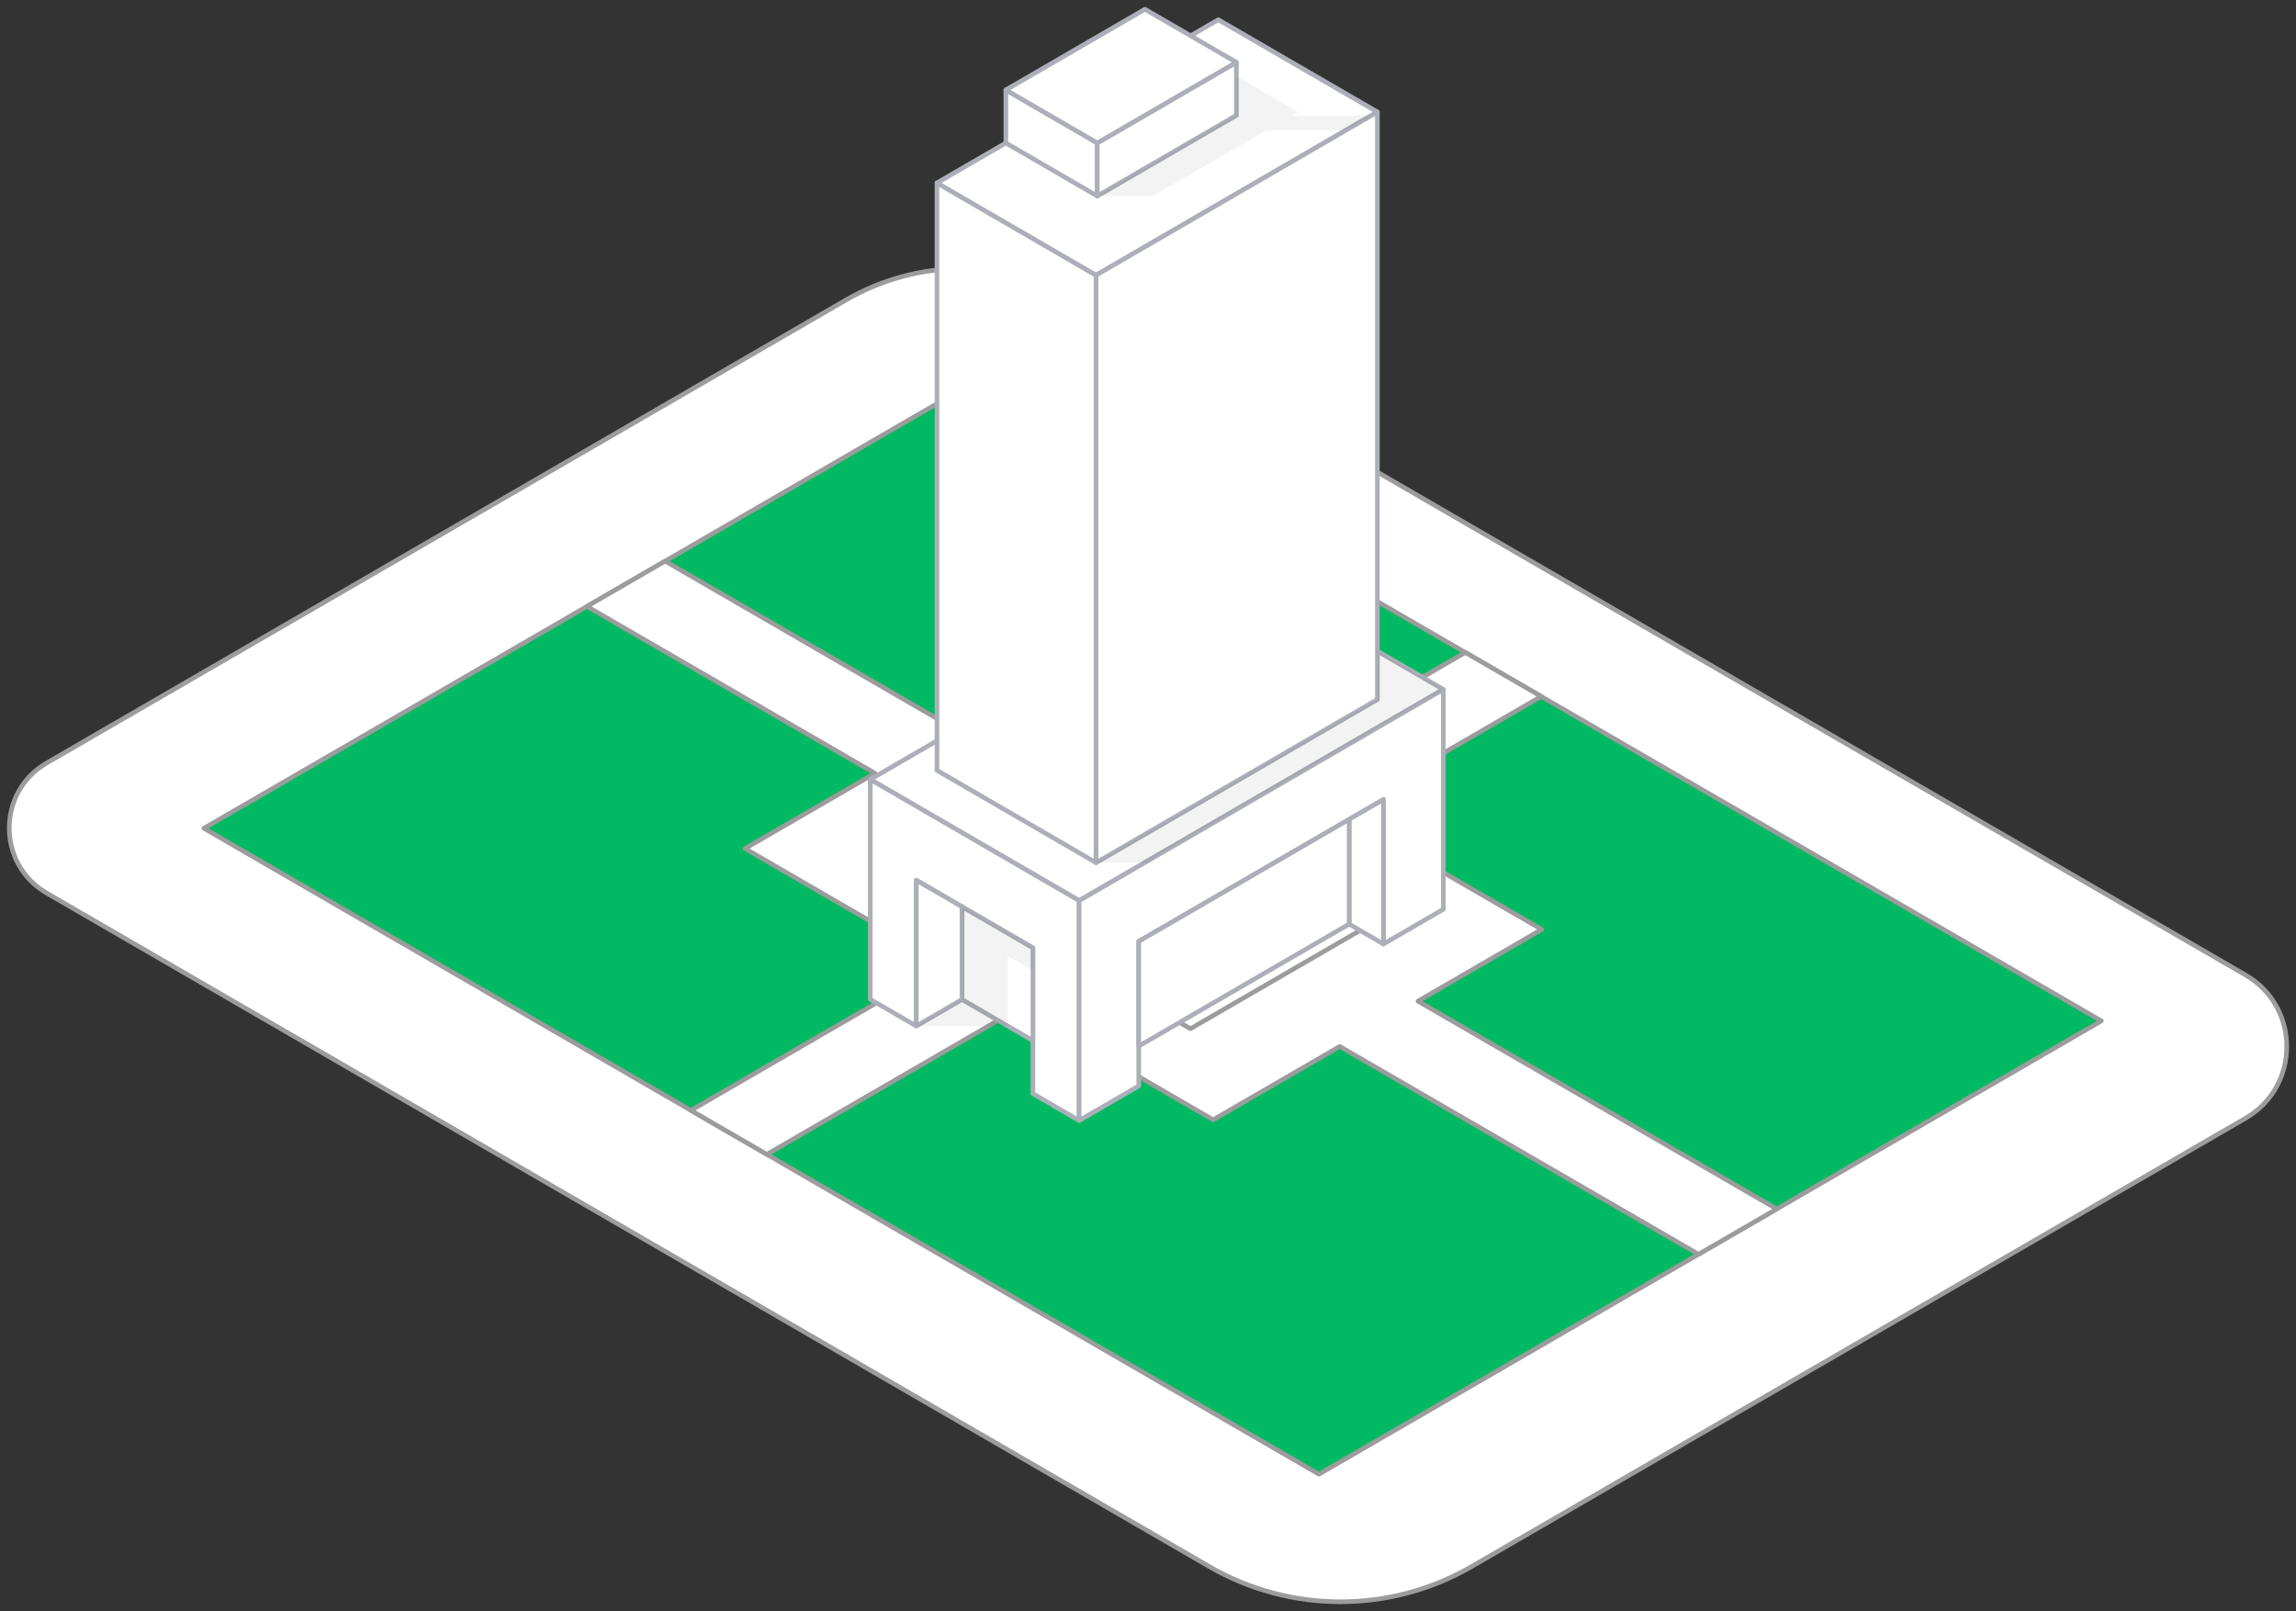 <svg width="248" height="174" viewBox="0 0 248 174" fill="none" xmlns="http://www.w3.org/2000/svg">
<rect x="0" y="0" width="248" height="174" fill="#333333" stroke="none"/>
<path d="M242.551 105.309L116.681 32.401C108.852 27.866 99.205 27.866 91.376 32.401L5.044 82.407C-0.348 85.53 -0.348 93.337 5.044 96.46L130.606 169.189C139.38 174.27 150.19 174.27 158.963 169.189L242.551 120.773C248.483 117.336 248.483 108.745 242.551 105.309Z" fill="white" stroke="#9C9C9C" stroke-width="0.5" stroke-miterlimit="10" stroke-linejoin="round"/>
<path d="M22.027 89.46L142.463 159.219L226.977 110.266L106.542 40.507L22.027 89.46Z" fill="#00B962" stroke="#9C9C9C" stroke-width="0.5" stroke-miterlimit="10" stroke-linejoin="round"/>
<path d="M191.912 130.575L153.161 108.13L166.529 100.387L144.777 87.787L166.475 75.219L158.271 70.468L136.573 83.036L115.956 71.094L102.958 78.622L71.845 60.601L63.395 65.496L94.507 83.517L80.467 91.649L101.957 104.097L74.629 119.926L82.833 124.678L110.16 108.849L131.04 120.944L144.712 113.024L183.462 135.469L191.912 130.575Z" fill="white" stroke="#9C9C9C" stroke-width="0.5" stroke-miterlimit="10" stroke-linejoin="round"/>
<path d="M149.888 98.766L118.41 80.532L97.107 92.871L128.586 111.105L149.888 98.766Z" fill="white" stroke="#9C9C9C" stroke-width="0.5" stroke-miterlimit="10" stroke-linejoin="round"/>
<path d="M94 84.187L116.565 97.276L155.902 74.459L133.337 61.371L94 84.187Z" fill="white" stroke="#ACAFB7" stroke-width="0.5" stroke-miterlimit="10" stroke-linejoin="round"/>
<path d="M94 107.933L98.972 110.817V95.068L111.571 102.376V118.124L116.565 121.021V97.275L94 84.186V107.933Z" fill="white" stroke="#ACAFB7" stroke-width="0.5" stroke-miterlimit="10" stroke-linejoin="round"/>
<path d="M98.972 110.816L103.911 107.951V97.934L98.972 95.068V110.816Z" fill="white" stroke="#ACAFB7" stroke-width="0.5" stroke-miterlimit="10" stroke-linejoin="round"/>
<path d="M103.912 107.952L111.571 112.395V102.376L103.912 97.935V107.952Z" fill="white" stroke="#ACAFB7" stroke-width="0.5" stroke-miterlimit="10" stroke-linejoin="round"/>
<path d="M101.208 83.206L118.39 93.172V29.72L101.208 19.754V83.206Z" fill="white" stroke="#ACAFB7" stroke-width="0.5" stroke-miterlimit="10" stroke-linejoin="round"/>
<path d="M101.208 19.755L118.39 29.721L148.776 12.097L131.593 2.131L101.208 19.755Z" fill="white" stroke="#ACAFB7" stroke-width="0.5" stroke-miterlimit="10" stroke-linejoin="round"/>
<path d="M108.645 15.441L118.522 21.171V15.441L108.645 9.713V15.441Z" fill="white" stroke="#ACAFB7" stroke-width="0.5" stroke-miterlimit="10" stroke-linejoin="round"/>
<path d="M118.521 21.171L133.545 12.457V6.729L118.521 15.442V21.171Z" fill="white" stroke="#ACAFB7" stroke-width="0.5" stroke-miterlimit="10" stroke-linejoin="round"/>
<path d="M108.645 9.713L118.522 15.441L133.545 6.728L123.668 1L108.645 9.713Z" fill="white" stroke="#ACAFB7" stroke-width="0.5" stroke-miterlimit="10" stroke-linejoin="round"/>
<path d="M118.39 93.173L148.776 75.549V12.098L118.39 29.721V93.173Z" fill="white" stroke="#ACAFB7" stroke-width="0.5" stroke-miterlimit="10" stroke-linejoin="round"/>
<path d="M116.565 121.022L123 117.289V101.677L149.433 86.346V101.958L155.902 98.205V74.459L116.565 97.276V121.022Z" fill="white" stroke="#ACAFB7" stroke-width="0.5" stroke-miterlimit="10" stroke-linejoin="round"/>
<path d="M145.725 99.807L149.433 101.958V86.346L145.725 88.496V99.807Z" fill="white" stroke="#ACAFB7" stroke-width="0.5" stroke-miterlimit="10" stroke-linejoin="round"/>
<path d="M123 112.987L145.724 99.807V88.496L123 101.676V112.987Z" fill="white" stroke="#ACAFB7" stroke-width="0.5" stroke-miterlimit="10" stroke-linejoin="round"/>
<path d="M140.229 12.097L133.545 8.219V12.455L118.521 21.17H124.526L136.776 14.064H145.382L148.15 12.459H139.604L140.229 12.097Z" fill="black" fill-opacity="0.05"/>
<path d="M103.91 107.949L98.971 110.814H108.849V103.256L111.57 104.834V102.374L103.91 97.932V107.949Z" fill="black" fill-opacity="0.05"/>
<path d="M148.775 75.548L118.389 93.171H123.636L155.901 74.457L148.775 70.324V75.548Z" fill="black" fill-opacity="0.05"/>
</svg>
